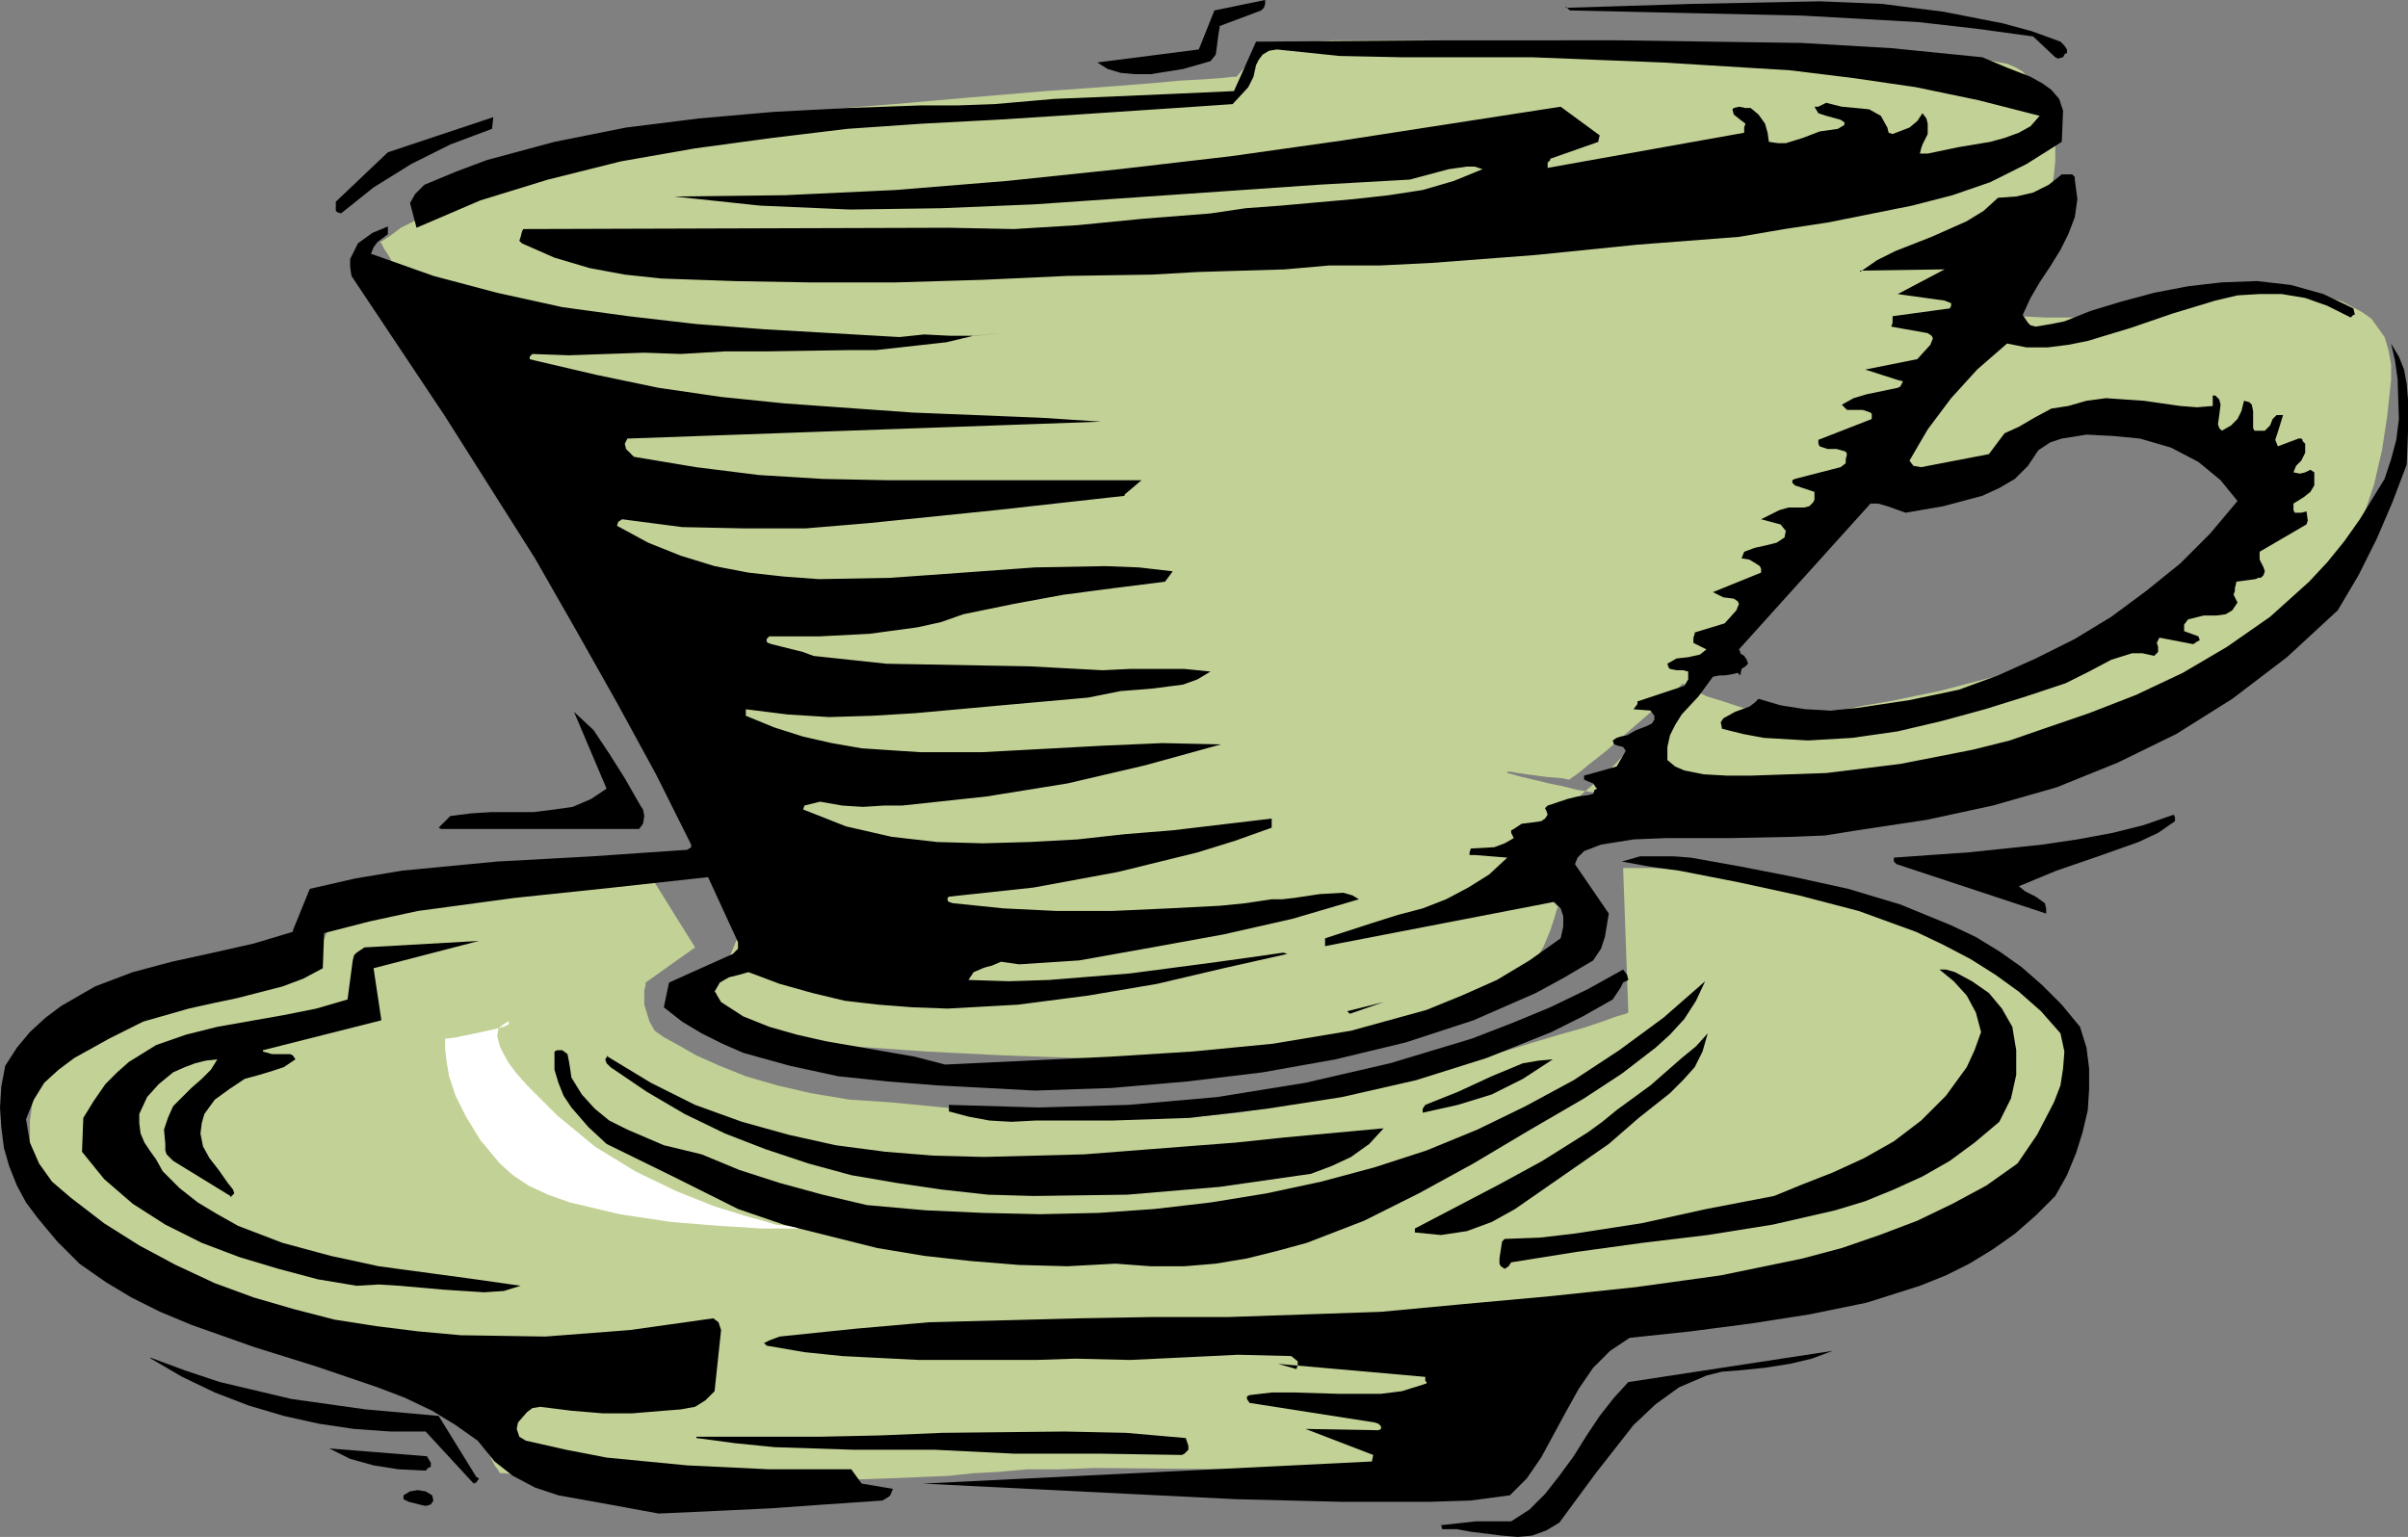 <?xml version="1.0" encoding="UTF-8" standalone="no"?>
<svg
   version="1.0"
   width="46.99mm"
   height="29.997mm"
   id="svg25"
   sodipodi:docname="Cup - Coffee 10.wmf"
   xmlns:inkscape="http://www.inkscape.org/namespaces/inkscape"
   xmlns:sodipodi="http://sodipodi.sourceforge.net/DTD/sodipodi-0.dtd"
   xmlns="http://www.w3.org/2000/svg"
   xmlns:svg="http://www.w3.org/2000/svg">
  <rect width="100%" height="100%" fill="#808080" stroke="none"/>
  <sodipodi:namedview
     id="namedview25"
     pagecolor="#ffffff"
     bordercolor="#000000"
     borderopacity="0.25"
     inkscape:showpageshadow="2"
     inkscape:pageopacity="0.0"
     inkscape:pagecheckerboard="0"
     inkscape:deskcolor="#d1d1d1"
     inkscape:document-units="mm" />
  <defs
     id="defs1">
    <pattern
       id="WMFhbasepattern"
       patternUnits="userSpaceOnUse"
       width="6"
       height="6"
       x="0"
       y="0" />
  </defs>
  <path
     style="fill:#c2d196;fill-opacity:1;fill-rule:evenodd;stroke:none"
     d="m 33.6,14.976 0.192,-0.096 0.576,-0.192 0.864,-0.288 1.152,-0.288 1.344,-0.48 1.632,-0.48 L 43.008,12 50.976,9.792 54.624,9.024 56.256,8.64 57.696,8.448 59.232,8.256 61.152,8.064 63.456,7.872 65.952,7.68 71.424,7.2 77.088,6.72 79.872,6.528 82.464,6.336 84.864,6.144 86.976,5.952 88.704,5.856 90.048,5.76 90.912,5.664 H 91.2 l 2.208,-2.592 h 3.456 l 1.44,-0.096 h 16.704 l 4.992,0.096 9.984,0.192 4.704,0.096 4.32,0.288 1.92,0.096 1.824,0.192 1.632,0.192 1.44,0.192 1.152,0.192 1.056,0.192 0.672,0.288 0.48,0.288 1.056,1.248 0.768,1.44 0.384,1.344 0.192,1.344 v 1.248 l -0.096,0.96 -0.096,0.672 -0.096,0.192 v -0.096 l -3.84,9.504 h 0.096 l 0.384,0.096 h 0.48 l 0.672,0.096 1.728,0.096 h 2.016 l 4.224,-0.192 1.824,-0.384 0.672,-0.288 0.576,-0.288 1.152,-0.48 1.344,-0.288 2.88,-0.192 1.344,0.096 h 1.056 l 0.672,0.096 h 0.288 0.384 l 0.864,0.096 1.248,0.192 1.44,0.48 1.44,0.768 0.672,0.48 0.96,1.344 0.288,0.96 0.192,1.056 v 1.152 l -0.288,2.688 -0.384,2.496 -0.576,2.496 -0.768,2.304 -0.864,2.208 -1.152,2.016 -1.344,1.728 -1.536,1.632 -1.056,0.864 -1.632,1.056 -1.92,1.248 -2.4,1.344 -2.688,1.344 -2.976,1.344 -3.264,1.344 -3.456,1.344 -3.552,1.152 -3.744,1.056 -3.744,0.96 -3.84,0.672 -3.744,0.384 -3.744,0.192 -3.648,-0.192 -3.456,-0.576 -1.632,-0.288 -1.344,-0.384 -1.248,-0.192 -1.152,-0.288 -0.96,-0.192 -0.768,-0.192 -1.248,-0.288 -0.672,-0.192 -0.384,-0.096 v -0.096 h 0.288 l 0.48,0.096 0.672,0.096 1.44,0.192 1.152,0.096 0.48,0.096 h 0.096 l 0.096,-0.096 0.288,-0.192 0.384,-0.288 0.576,-0.48 1.344,-1.056 1.536,-1.344 1.44,-1.248 1.344,-1.152 0.576,-0.48 0.384,-0.384 0.288,-0.288 0.096,-0.096 0.192,0.192 0.576,0.288 0.96,0.48 1.248,0.384 1.44,0.48 1.632,0.288 1.728,0.096 1.824,-0.096 1.056,-0.096 1.344,-0.096 1.44,-0.288 1.728,-0.288 3.744,-0.768 4.032,-1.056 3.936,-1.152 3.648,-1.44 1.536,-0.768 1.44,-0.768 1.152,-0.768 0.864,-0.864 1.44,-1.44 1.152,-1.344 0.96,-1.152 0.864,-1.056 0.576,-0.768 0.48,-0.576 0.192,-0.384 0.096,-0.192 -0.096,-0.192 -0.192,-0.48 -0.48,-0.768 -0.576,-0.864 -0.864,-0.96 -1.056,-0.864 -1.344,-0.768 -1.536,-0.48 -1.632,-0.192 H 156 l -1.632,0.192 -1.344,0.192 -1.248,0.288 -0.864,0.192 -0.672,0.192 -0.192,0.096 h -0.096 l -0.096,0.192 -0.672,0.384 -0.96,0.576 -1.152,0.672 -2.688,1.248 -1.248,0.384 -1.056,0.096 h -1.728 l -1.152,-0.288 -0.768,-0.384 -0.192,-0.288 -0.096,0.096 -0.096,0.192 -0.672,0.768 -0.96,1.056 -1.248,1.44 -1.536,1.632 -1.632,1.824 -3.648,4.032 -3.744,3.936 -1.632,1.824 -1.536,1.632 -1.248,1.344 -0.96,1.056 -0.384,0.384 -0.288,0.288 -0.192,0.192 -7.008,6.048 3.552,3.744 -0.096,0.192 -0.192,0.672 -0.288,0.864 -0.48,1.152 -1.248,2.112 -0.768,0.96 -0.96,0.576 -0.576,0.288 -0.864,0.288 -0.96,0.384 -1.248,0.384 -2.784,0.768 -3.168,0.768 -3.456,0.768 -3.456,0.576 -3.264,0.384 -3.072,0.096 h -5.856 l -2.496,-0.096 -5.568,-0.192 -5.76,-0.288 -5.472,-0.384 -2.496,-0.192 -2.208,-0.288 -1.92,-0.288 -1.536,-0.384 -1.152,-0.384 -0.576,-0.384 -0.48,-0.768 -0.096,-0.768 0.096,-0.672 0.384,-0.768 0.48,-0.864 0.48,-0.96 0.48,-1.152 0.384,-1.248 V 67.68 L 54.624,67.2 54.528,66.528 54.24,65.76 53.472,63.84 52.416,61.632 51.072,59.136 49.632,56.352 46.368,50.496 42.912,44.64 41.376,41.856 39.84,39.36 38.592,37.152 37.536,35.232 37.056,34.464 36.768,33.792 36.48,33.216 36.288,32.832 36,32.064 35.52,31.2 34.368,29.088 31.584,24.096 30.24,21.696 29.664,20.64 29.088,19.68 28.704,18.912 28.32,18.336 28.128,17.952 28.032,17.856 28.224,17.76 28.8,17.376 29.568,16.8 l 0.96,-0.48 1.92,-1.056 0.672,-0.288 z"
     id="path1" />
  <path
     style="fill:#c2d196;fill-opacity:1;fill-rule:evenodd;stroke:none"
     d="m 47.616,64.032 3.648,5.856 -3.648,2.592 v 0.192 l -0.096,0.384 v 1.056 l 0.384,1.248 0.384,0.672 0.672,0.48 1.056,0.576 1.344,0.768 1.728,0.768 1.92,0.768 2.304,0.672 2.496,0.576 2.88,0.48 2.976,0.192 2.976,0.288 2.88,0.288 2.688,0.288 2.688,0.192 2.784,0.192 h 2.88 l 3.264,-0.096 3.552,-0.192 2.016,-0.192 2.208,-0.384 2.4,-0.384 2.496,-0.576 5.088,-1.152 4.992,-1.344 2.304,-0.672 2.208,-0.672 1.92,-0.576 1.728,-0.48 1.44,-0.48 1.056,-0.384 0.672,-0.192 0.192,-0.096 -0.384,-10.656 h 2.208 l 1.344,0.096 2.88,0.096 1.248,0.096 1.056,0.192 0.576,0.192 0.96,0.384 1.248,0.288 1.536,0.48 1.728,0.48 1.824,0.48 3.84,1.344 3.936,1.44 1.824,0.864 1.632,0.864 1.44,0.864 1.248,0.96 0.96,1.056 0.576,1.056 0.576,2.112 0.192,1.824 -0.096,1.632 -0.288,1.44 -0.384,1.152 -0.384,0.768 -0.384,0.48 -0.096,0.192 -0.096,0.096 -0.288,0.288 -0.48,0.48 -0.672,0.672 -0.768,0.672 -0.96,0.768 -2.016,1.728 -2.208,1.728 -2.304,1.536 -1.056,0.672 -0.96,0.48 -0.96,0.288 -0.768,0.192 -0.96,0.096 -1.248,0.192 -1.44,0.096 -1.728,0.192 -3.936,0.288 -4.032,0.288 -3.936,0.288 -1.728,0.096 -1.536,0.096 -1.344,0.096 h -1.824 l -0.096,0.192 -0.288,0.384 -0.384,0.672 -0.48,0.768 -1.344,2.016 -2.88,4.608 -1.344,1.92 -0.48,0.864 -0.384,0.576 -0.288,0.384 -0.096,0.096 h -2.4 l -1.632,-0.096 h -2.016 l -2.304,-0.096 h -2.592 l -2.688,-0.096 -11.232,-0.096 -2.592,0.096 h -2.4 l -2.112,0.192 -1.824,0.096 -1.824,0.192 -2.208,0.096 -2.4,0.096 -2.688,0.096 H 51.072 l -2.88,-0.096 -2.592,-0.096 h -2.4 l -2.112,-0.096 -1.824,-0.096 h -1.248 l -0.864,-0.096 h -0.288 l -0.096,-0.192 -0.288,-0.384 -0.768,-1.536 -0.672,-1.44 -0.192,-0.576 -0.096,-0.192 -0.192,-0.096 -0.576,-0.192 -0.96,-0.288 -1.152,-0.384 -1.344,-0.48 -1.632,-0.576 -3.456,-1.344 -3.648,-1.344 -3.36,-1.344 -1.44,-0.672 -1.248,-0.576 -1.056,-0.48 L 14.016,96.192 13.344,95.904 12.672,95.52 10.944,94.656 9.024,93.6 7.008,92.256 5.184,90.816 3.744,89.088 3.072,88.128 2.304,86.016 2.208,84.864 v -2.208 l 0.288,-2.112 0.768,-1.824 0.96,-1.632 1.344,-1.344 1.536,-1.056 1.92,-0.864 2.016,-0.384 2.112,-0.192 2.112,-0.288 2.016,-0.48 1.92,-0.48 1.536,-0.384 1.344,-0.48 0.864,-0.288 0.192,-0.096 h 0.096 l 2.112,-4.704 z"
     id="path2" />
  <path
     style="fill:#000000;fill-opacity:1;fill-rule:evenodd;stroke:none"
     d="m 6.144,82.464 -0.096,2.496 1.632,2.016 2.112,1.824 2.4,1.536 2.688,1.344 2.784,1.056 2.88,0.864 2.88,0.768 2.88,0.48 1.632,-0.096 1.536,0.096 3.264,0.288 2.976,0.192 1.44,-0.096 1.248,-0.384 -3.36,-0.48 -7.104,-0.96 L 24.384,92.64 20.832,91.68 17.568,90.432 16.032,89.568 14.592,88.704 13.248,87.648 12,86.4 11.52,85.536 11.04,84.864 10.656,84.288 10.368,83.616 10.272,82.848 v -0.672 l 0.576,-1.248 0.864,-0.96 1.056,-0.864 0.864,-0.384 0.768,-0.288 0.768,-0.192 0.864,-0.096 -0.48,0.768 -0.672,0.672 -0.768,0.672 -1.344,1.344 -0.384,0.864 -0.288,0.864 0.096,1.056 v 0.48 l 0.096,0.288 0.48,0.48 4.224,2.592 v 0.096 l 0.288,-0.288 -0.096,-0.288 -0.384,-0.48 -0.672,-0.96 -0.672,-0.864 -0.48,-0.864 -0.192,-0.96 0.096,-0.768 0.192,-0.672 0.768,-1.056 1.056,-0.768 1.152,-0.768 1.056,-0.288 0.96,-0.288 0.864,-0.288 0.864,-0.576 L 21.6,77.856 21.408,77.76 h -1.344 l -0.672,-0.192 v -0.096 l 8.736,-2.208 -0.576,-3.84 7.776,-2.016 -8.448,0.48 -0.576,0.384 -0.192,0.192 -0.096,0.384 -0.384,2.88 -2.304,0.672 -2.4,0.48 -4.896,0.864 -2.304,0.576 -2.208,0.768 -2.016,1.248 -0.864,0.768 -0.864,0.864 -0.864,1.248 z"
     id="path3" />
  <path
     style="fill:#000000;fill-opacity:1;fill-rule:evenodd;stroke:none"
     d="m 24.768,15.264 v 0.288 l 0.096,0.096 0.288,0.096 2.4,-1.92 2.784,-1.728 2.88,-1.44 3.072,-1.152 0.096,-0.864 -7.776,2.592 -3.84,3.648 z"
     id="path4" />
  <path
     style="fill:#000000;fill-opacity:1;fill-rule:evenodd;stroke:none"
     d="m 11.136,100.224 2.304,1.344 2.4,1.152 2.496,0.96 2.592,0.768 2.592,0.576 2.592,0.384 2.688,0.192 h 2.592 l 3.456,3.744 0.096,0.096 0.192,-0.096 0.192,-0.288 -0.192,-0.096 -2.784,-4.512 -5.376,-0.48 -5.472,-0.768 -5.28,-1.248 -2.592,-0.864 -2.592,-0.96 z"
     id="path5" />
  <path
     style="fill:#000000;fill-opacity:1;fill-rule:evenodd;stroke:none"
     d="m 30.24,14.976 0.48,1.824 4.704,-2.016 4.992,-1.536 5.376,-1.344 5.472,-0.96 5.664,-0.768 L 62.496,9.504 68.064,9.12 73.536,8.832 78.048,8.544 86.688,7.968 90.912,7.68 92.064,6.432 92.448,5.664 92.64,4.8 92.832,4.416 93.12,4.032 93.6,3.744 l 0.576,-0.096 4.608,0.48 4.608,0.096 h 9.6 l 9.6,0.384 9.408,0.576 4.704,0.576 4.608,0.672 4.608,0.96 4.512,1.152 -0.672,0.768 -0.864,0.48 -1.056,0.384 -1.056,0.288 -2.304,0.384 -2.304,0.48 H 141.6 l 0.096,-0.384 0.096,-0.288 0.384,-0.768 V 9.12 l -0.096,-0.384 -0.288,-0.384 -0.384,0.576 -0.576,0.48 -1.248,0.48 -0.288,-0.096 -0.096,-0.384 -0.48,-0.864 -0.864,-0.48 -0.96,-0.096 -1.056,-0.096 -1.152,-0.288 -0.576,0.288 h -0.288 l 0.288,0.48 0.576,0.192 1.056,0.288 0.288,0.192 v 0.192 l -0.48,0.288 -1.344,0.192 -1.248,0.48 -1.248,0.384 h -0.576 l -0.672,-0.096 -0.096,-0.672 -0.192,-0.672 -0.48,-0.672 -0.576,-0.48 h -0.384 l -0.48,-0.096 -0.384,0.096 -0.096,0.096 0.096,0.384 0.48,0.384 0.384,0.288 -0.096,0.288 v 0.48 -0.096 l -14.496,2.592 V 12 l 0.192,-0.192 v -0.096 l 3.552,-1.248 v -0.096 l 0.096,-0.384 -2.88,-2.112 -16.128,2.496 -8.16,1.152 -8.256,0.96 -8.256,0.864 -8.256,0.672 -8.16,0.384 -8.16,0.096 6.336,0.672 6.624,0.288 6.72,-0.096 6.912,-0.288 13.92,-0.96 6.912,-0.48 6.816,-0.384 2.88,-0.768 1.344,-0.192 h 0.576 l 0.576,0.192 -2.112,0.864 -2.304,0.672 -2.496,0.384 -2.592,0.288 -5.376,0.48 -2.592,0.192 -2.592,0.384 -4.896,0.384 -4.896,0.48 -4.704,0.288 -4.8,-0.096 -31.392,0.096 -0.096,0.192 -0.096,0.384 -0.096,0.288 0.192,0.192 2.4,1.056 2.592,0.768 2.592,0.48 2.688,0.288 5.472,0.192 5.472,0.096 h 6.336 l 6.432,-0.192 6.24,-0.288 6.24,-0.096 3.36,-0.192 3.168,-0.096 3.264,-0.096 3.264,-0.288 h 3.744 l 3.84,-0.192 7.584,-0.576 7.584,-0.768 7.488,-0.576 3.36,-0.576 3.168,-0.48 6.24,-1.248 2.976,-0.768 2.784,-0.96 2.688,-1.344 2.592,-1.632 0.096,-2.304 -0.288,-0.864 -0.576,-0.672 -0.672,-0.48 -0.864,-0.48 -1.728,-0.672 -1.824,-0.768 -6.72,-0.672 -6.624,-0.384 -13.44,-0.192 H 106.08 L 92.64,3.072 91.008,6.72 86.784,6.912 82.368,7.104 77.76,7.296 73.344,7.68 70.656,7.776 h -2.688 l -5.472,0.192 -5.472,0.288 -5.472,0.48 -5.376,0.672 -5.28,1.056 -4.992,1.344 -2.304,0.864 -2.304,0.96 -0.672,0.672 z"
     id="path6" />
  <path
     style="fill:#000000;fill-opacity:1;fill-rule:evenodd;stroke:none"
     d="m 24.288,106.848 1.536,0.768 1.728,0.48 1.824,0.288 1.92,0.096 h 0.096 l 0.192,-0.192 0.192,-0.096 v -0.288 l -0.288,-0.48 z"
     id="path7" />
  <path
     style="fill:#000000;fill-opacity:1;fill-rule:evenodd;stroke:none"
     d="m 32.544,61.152 h 14.592 l 0.288,-0.384 0.096,-0.576 -0.096,-0.48 -0.192,-0.288 -1.152,-2.016 -1.152,-1.824 -1.152,-1.728 -1.44,-1.344 2.4,5.664 -1.152,0.768 -1.344,0.576 -1.344,0.192 -1.536,0.192 H 36.288 L 34.752,60 l -1.536,0.192 -0.864,0.864 z"
     id="path8" />
  <path
     style="fill:#000000;fill-opacity:1;fill-rule:evenodd;stroke:none"
     d="m 29.76,110.592 0.384,0.192 1.152,0.288 h 0.192 l 0.288,-0.096 0.192,-0.288 -0.096,-0.384 -0.48,-0.288 -0.576,-0.096 -0.576,0.096 -0.48,0.288 z"
     id="path9" />
  <path
     style="fill:#000000;fill-opacity:1;fill-rule:evenodd;stroke:none"
     d="m 40.896,77.76 v 1.152 l 0.288,0.96 0.384,0.96 0.576,0.864 1.248,1.44 1.344,1.248 4.896,2.4 4.8,2.4 3.36,1.152 6.912,1.728 3.456,0.576 3.456,0.384 3.552,0.288 3.552,0.096 3.552,-0.192 2.592,0.192 h 2.496 l 2.304,-0.192 2.304,-0.384 2.304,-0.576 2.112,-0.576 4.224,-1.632 4.032,-2.016 4.032,-2.208 4.032,-2.4 4.128,-2.4 2.784,-1.824 2.496,-1.92 1.056,-0.96 1.056,-1.152 0.864,-1.344 0.672,-1.44 -3.072,2.688 -3.264,2.4 -3.36,2.208 -3.552,1.92 -3.552,1.728 -3.744,1.536 -3.84,1.248 -3.936,1.056 -4.032,0.864 -4.128,0.672 -4.128,0.48 -4.128,0.288 -4.32,0.096 -4.224,-0.096 -4.224,-0.192 -4.32,-0.384 -3.264,-0.768 -3.168,-0.864 -2.976,-0.96 -2.784,-1.152 -2.784,-0.672 -2.688,-1.152 -1.344,-0.672 -1.056,-0.864 -0.96,-1.056 -0.768,-1.248 -0.096,-0.672 -0.096,-0.576 -0.096,-0.48 -0.384,-0.288 h -0.384 l -0.192,0.096 z"
     id="path10" />
  <path
     style="fill:#000000;fill-opacity:1;fill-rule:evenodd;stroke:none"
     d="m 44.64,78.144 0.096,0.288 0.288,0.288 2.688,1.824 2.784,1.632 2.976,1.44 2.976,1.152 3.168,1.056 3.168,0.864 3.36,0.576 3.264,0.48 3.456,0.384 3.36,0.096 6.912,-0.096 6.816,-0.576 6.72,-0.96 1.536,-0.576 1.44,-0.672 1.344,-0.96 1.056,-1.152 -7.296,0.672 -3.648,0.384 -3.744,0.288 -7.392,0.576 -7.392,0.192 L 68.832,85.248 65.28,84.96 61.632,84.48 58.176,83.712 54.72,82.752 51.264,81.504 48,79.872 44.832,77.952 v -0.096 z"
     id="path11" />
  <path
     style="fill:#000000;fill-opacity:1;fill-rule:evenodd;stroke:none"
     d="m 51.36,106.08 2.88,0.384 2.88,0.288 5.856,0.192 h 5.952 l 5.856,0.288 h 6.336 l 6.048,0.096 0.192,-0.096 0.288,-0.288 v -0.288 l -0.192,-0.576 -4.416,-0.384 -4.512,-0.096 -9.024,0.096 -4.608,0.192 -4.512,0.096 H 51.36 Z"
     id="path12" />
  <path
     style="fill:#000000;fill-opacity:1;fill-rule:evenodd;stroke:none"
     d="m 56.544,99.264 2.784,0.48 2.784,0.288 5.664,0.288 h 8.64 l 2.88,-0.096 4.032,0.096 4.032,-0.192 3.936,-0.192 3.936,0.096 0.48,0.384 v 0.288 l -0.096,0.288 -1.344,-0.384 10.848,0.96 v 0.288 l 0.096,0.096 v 0.096 l -0.288,0.096 -1.536,0.48 -1.536,0.192 h -3.168 l -3.264,-0.096 h -1.632 l -1.632,0.192 -0.192,0.096 v 0.192 l 0.192,0.288 9.216,1.44 0.288,0.096 0.192,0.192 v 0.192 l -0.192,0.096 -5.376,-0.096 4.992,1.92 -0.096,0.48 -33.12,1.632 15.36,0.768 7.776,0.384 7.776,0.192 h 6.432 l 3.072,-0.096 2.88,-0.384 1.248,-1.248 1.056,-1.536 1.824,-3.36 0.96,-1.728 1.056,-1.536 1.248,-1.248 1.44,-0.96 4.512,-0.48 4.416,-0.576 4.32,-0.672 4.224,-0.864 3.936,-1.248 1.92,-0.768 1.728,-0.864 1.728,-1.056 1.632,-1.152 1.536,-1.344 1.44,-1.44 0.864,-1.536 0.672,-1.632 0.48,-1.536 0.384,-1.632 0.096,-1.536 v -1.536 l -0.192,-1.536 -0.48,-1.536 -1.344,-1.632 -1.44,-1.44 -1.536,-1.344 -1.632,-1.152 -1.728,-1.056 -1.824,-0.864 -3.744,-1.536 -3.84,-1.152 -3.936,-0.864 -3.936,-0.768 -3.744,-0.672 -1.248,-0.096 h -2.496 l -1.344,0.384 2.112,0.384 2.112,0.288 4.416,0.864 4.416,0.96 4.416,1.152 4.224,1.536 2.016,0.96 2.016,1.056 1.824,1.152 1.728,1.248 1.632,1.44 1.44,1.632 0.288,1.344 -0.096,1.248 -0.192,1.248 -0.48,1.248 -1.248,2.4 -1.44,2.112 -2.304,1.632 -2.496,1.344 -2.592,1.248 -2.784,1.056 -2.784,0.96 -2.88,0.768 -6.048,1.248 -6.24,0.864 -6.336,0.672 -6.336,0.576 -6.144,0.576 -11.232,0.384 h -5.568 l -5.472,0.096 -11.04,0.288 -5.472,0.48 -5.568,0.576 -0.768,0.288 -0.384,0.192 z"
     id="path13" />
  <path
     style="fill:#000000;fill-opacity:1;fill-rule:evenodd;stroke:none"
     d="m 80.928,4.608 0.768,0.48 0.96,0.288 1.056,0.096 h 1.152 L 87.264,5.088 89.28,4.512 89.664,4.032 89.76,3.36 89.856,2.592 89.952,2.016 V 1.92 L 93.024,0.768 93.216,0.576 93.312,0.288 V 0.096 0 l -3.744,0.768 -1.152,2.88 z"
     id="path14" />
  <path
     style="fill:#000000;fill-opacity:1;fill-rule:evenodd;stroke:none"
     d="m 69.984,81.984 1.44,0.384 1.536,0.288 1.632,0.096 1.824,-0.096 h 5.664 l 5.664,-0.192 5.664,-0.672 5.568,-0.864 5.472,-1.248 5.184,-1.632 4.8,-1.92 2.304,-1.152 2.208,-1.248 0.576,-0.864 0.192,-0.384 0.384,-0.192 -0.096,-0.384 -0.288,-0.384 -2.592,1.44 -2.784,1.344 -2.784,1.152 -2.976,1.152 -6.048,1.824 -6.24,1.44 -6.528,1.056 -6.528,0.576 -6.624,0.192 -6.624,-0.192 z"
     id="path15" />
  <path
     style="fill:#000000;fill-opacity:1;fill-rule:evenodd;stroke:none"
     d="m 99.552,74.784 2.496,-0.864 -2.688,0.672 z"
     id="path16" />
  <path
     style="fill:#ffffff;fill-opacity:1;fill-rule:evenodd;stroke:none"
     d="m 96.288,100.224 3.744,0.096 z"
     id="path17" />
  <path
     style="fill:#000000;fill-opacity:1;fill-rule:evenodd;stroke:none"
     d="m 115.776,0.768 8.544,0.192 8.64,0.192 8.544,0.48 4.224,0.48 4.224,0.576 1.632,1.536 0.192,0.096 0.384,-0.096 0.096,-0.192 0.096,-0.096 h 0.096 V 3.648 L 152.256,3.36 151.968,3.072 149.856,2.304 147.744,1.728 143.328,0.864 138.816,0.288 134.208,0.096 124.8,0.288 115.488,0.576 V 0.48 Z"
     id="path18" />
  <path
     style="fill:#000000;fill-opacity:1;fill-rule:evenodd;stroke:none"
     d="m 104.928,81.792 v 0.288 l 2.592,-0.576 2.496,-0.768 2.304,-1.152 2.208,-1.44 -1.056,0.096 -1.152,0.192 -2.304,0.96 -2.496,1.152 -2.4,0.96 z"
     id="path19" />
  <path
     style="fill:#000000;fill-opacity:1;fill-rule:evenodd;stroke:none"
     d="m 104.352,90.624 v 0.288 l 1.92,0.192 1.92,-0.288 1.824,-0.672 1.728,-0.96 6.912,-4.8 2.208,-1.92 2.304,-1.824 0.96,-0.96 0.864,-0.96 0.576,-1.152 0.384,-1.344 -0.864,0.96 -1.056,0.864 -2.304,2.016 -2.496,1.824 -1.056,0.864 -1.056,0.768 -3.36,2.112 -3.168,1.728 -6.24,3.264 v -0.096 z"
     id="path20" />
  <path
     style="fill:#000000;fill-opacity:1;fill-rule:evenodd;stroke:none"
     d="m 106.368,112.8 h 1.056 l 1.056,0.192 2.304,0.288 1.152,0.096 1.056,-0.096 1.056,-0.384 0.96,-0.576 2.688,-3.648 2.784,-3.552 1.632,-1.536 1.728,-1.248 2.016,-0.864 1.152,-0.288 1.248,-0.096 1.92,-0.192 1.824,-0.288 1.632,-0.384 1.536,-0.576 -15.072,2.304 -1.056,1.152 -1.056,1.344 -0.96,1.44 -0.96,1.536 -1.056,1.44 -1.056,1.344 -1.152,1.152 -1.344,0.864 h -2.592 l -2.592,0.288 v -0.096 z"
     id="path21" />
  <path
     style="fill:#000000;fill-opacity:1;fill-rule:evenodd;stroke:none"
     d="m 110.784,91.584 -0.192,1.248 v 0.384 l 0.096,0.192 0.288,0.192 0.288,-0.192 0.192,-0.288 4.8,-0.768 4.896,-0.672 4.8,-0.576 4.8,-0.768 4.608,-1.056 2.208,-0.672 2.112,-0.864 2.112,-0.96 2.016,-1.152 1.824,-1.344 1.824,-1.536 0.864,-1.728 0.384,-1.728 v -1.824 l -0.288,-1.728 -0.768,-1.344 -0.96,-1.152 -1.248,-0.864 -1.248,-0.672 -0.672,-0.192 h -0.48 l 1.056,0.864 0.96,1.056 0.672,1.248 0.384,1.44 -0.48,1.344 -0.576,1.248 -1.536,2.112 -1.824,1.824 -2.016,1.536 -2.208,1.248 -2.304,1.056 -2.208,0.864 -2.112,0.864 -4.992,0.96 -4.8,1.056 -4.992,0.768 -2.496,0.288 -2.592,0.096 z"
     id="path22" />
  <path
     style="fill:#000000;fill-opacity:1;fill-rule:evenodd;stroke:none"
     d="m 128.352,49.824 -0.192,-0.192 -0.384,0.096 -0.576,0.096 h -0.384 l -0.48,0.096 -1.056,1.44 -1.248,1.344 -0.48,0.768 -0.384,0.768 -0.192,0.864 v 0.96 l 0.576,0.48 0.672,0.288 1.44,0.288 1.728,0.096 h 1.728 l 5.568,-0.192 5.472,-0.672 5.376,-1.056 2.688,-0.672 2.496,-0.864 3.36,-1.152 3.456,-1.344 3.456,-1.632 3.264,-1.92 3.168,-2.208 2.88,-2.592 1.344,-1.44 1.248,-1.536 1.152,-1.632 1.056,-1.728 0.768,-1.248 0.48,-1.44 0.384,-1.44 0.192,-1.536 -0.096,-2.976 -0.192,-1.344 -0.288,-1.248 0.576,0.96 0.384,0.96 0.192,1.056 0.096,1.152 v 2.4 l -0.096,2.4 -1.056,2.784 -1.152,2.688 -1.344,2.688 -1.536,2.592 -3.744,3.456 -4.032,3.072 -4.128,2.592 -4.32,2.112 -4.512,1.824 -4.704,1.344 -4.896,1.056 -5.088,0.768 -2.4,0.384 -2.4,0.096 -4.608,0.096 h -4.704 l -2.4,0.096 -2.4,0.384 -1.248,0.48 -0.48,0.48 -0.192,0.48 2.496,3.648 -0.288,1.728 -0.288,0.864 -0.576,0.864 -2.112,1.248 -2.112,1.152 -4.608,2.016 -4.992,1.632 -5.184,1.248 -5.376,0.96 -5.568,0.672 -5.568,0.48 -5.664,0.192 -3.552,-0.192 -3.648,-0.192 -3.648,-0.288 -3.648,-0.384 -3.552,-0.768 -3.456,-0.96 -1.536,-0.672 -1.536,-0.768 -1.44,-0.864 -1.344,-1.056 0.384,-1.824 4.704,-2.112 0.384,-0.384 v -0.48 l -2.208,-4.8 -7.008,0.768 -7.296,0.768 -7.104,0.96 -3.552,0.768 -3.36,0.864 -0.096,2.592 -1.44,0.768 -1.536,0.576 -3.36,0.864 -1.824,0.384 -1.728,0.384 -3.36,0.96 -2.496,1.248 -2.592,1.44 -1.152,0.864 -1.056,0.96 -0.768,1.248 -0.576,1.44 0.288,1.728 0.672,1.536 0.96,1.344 1.344,1.152 2.496,1.92 2.592,1.632 2.688,1.44 2.88,1.344 2.88,1.056 2.976,0.864 2.976,0.768 3.072,0.48 3.072,0.384 3.168,0.288 6.24,0.096 6.24,-0.48 6.144,-0.864 0.384,0.288 0.192,0.576 -0.48,4.512 -0.672,0.672 -0.768,0.48 -1.056,0.192 -1.248,0.096 -2.304,0.192 h -2.208 l -2.304,-0.192 -2.304,-0.288 -0.576,0.096 -0.384,0.288 -0.672,0.768 -0.096,0.48 0.192,0.576 0.48,0.288 2.976,0.672 2.976,0.576 5.952,0.576 6.048,0.288 h 6.048 l 0.768,1.056 2.304,0.384 -0.192,0.48 -0.096,0.096 -0.48,0.288 -4.224,0.288 -4.032,0.288 -4.032,0.192 -4.224,0.192 -3.648,-0.672 -3.744,-0.672 -1.728,-0.576 -1.632,-0.864 -1.344,-1.056 -1.248,-1.536 -1.632,-1.152 -1.728,-1.056 -2.016,-0.96 L 27.84,102.336 23.328,100.8 18.72,99.36 14.112,97.728 11.808,96.768 9.696,95.712 7.776,94.56 5.856,93.216 4.224,91.584 2.784,89.856 1.92,88.704 1.248,87.456 0.672,86.016 0.288,84.672 0.096,83.136 0,81.696 0.096,80.16 0.384,78.624 1.248,77.28 2.208,76.128 3.36,75.072 4.512,74.208 7.008,72.768 9.792,71.712 12.672,70.944 15.744,70.272 18.72,69.6 21.6,68.736 V 68.64 l 1.248,-3.072 3.36,-0.768 3.456,-0.576 7.008,-0.672 3.552,-0.192 3.456,-0.192 7.008,-0.48 0.288,-0.192 V 62.304 L 48.384,57.12 45.504,51.84 42.528,46.56 39.456,41.184 32.832,30.72 25.92,20.352 25.824,19.68 v -0.576 l 0.576,-1.152 1.056,-0.768 1.152,-0.48 v 0.576 l -0.768,0.576 -0.288,0.384 -0.192,0.48 4.608,1.632 4.704,1.248 4.8,1.056 4.896,0.672 4.992,0.576 4.992,0.384 9.984,0.576 1.824,-0.192 1.92,0.096 h 1.824 l 1.824,-0.192 -1.92,0.192 -2.016,0.48 -3.456,0.384 -1.728,0.192 h -1.824 l -6.24,0.096 h -3.072 l -3.264,0.192 -2.688,-0.096 -5.568,0.192 -2.688,-0.096 -0.192,0.192 v 0.192 l 0.384,0.096 4.512,1.056 4.608,0.96 4.608,0.672 4.704,0.48 9.408,0.672 9.504,0.384 4.416,0.288 -34.944,1.248 -0.192,0.384 0.096,0.384 0.576,0.576 4.608,0.768 4.608,0.576 4.704,0.288 4.704,0.096 h 18.816 l -1.248,1.056 v 0.096 l -9.504,1.056 -9.408,0.96 -4.608,0.384 h -4.608 l -4.512,-0.096 -4.416,-0.576 -0.288,0.192 -0.096,0.288 2.304,1.248 2.4,0.96 2.496,0.768 2.496,0.48 2.592,0.288 2.592,0.192 5.28,-0.096 5.376,-0.384 5.28,-0.384 5.184,-0.096 2.496,0.096 2.496,0.288 -0.576,0.768 -3.84,0.48 -3.648,0.48 -3.648,0.672 -3.744,0.768 -1.632,0.576 -1.728,0.384 -3.552,0.48 -3.744,0.192 h -3.648 l -0.192,0.192 v 0.192 l 0.096,0.096 0.288,0.096 1.536,0.384 0.768,0.192 0.768,0.288 5.376,0.576 10.56,0.192 5.376,0.288 2.016,-0.096 h 4.032 l 1.92,0.192 -0.96,0.576 -1.056,0.384 -2.208,0.288 -1.152,0.096 -1.248,0.096 -2.4,0.48 -6.432,0.576 -6.336,0.576 L 64.32,52.8 61.152,52.896 58.08,52.704 55.008,52.32 v 0.48 l 2.112,0.864 2.112,0.672 2.112,0.48 2.208,0.384 4.32,0.288 h 4.512 l 8.928,-0.48 4.416,-0.192 4.32,0.096 -5.568,1.536 -5.76,1.344 -5.952,0.96 -6.24,0.672 h -1.344 l -1.536,0.096 -1.536,-0.096 -1.632,-0.288 -0.768,0.192 -0.384,0.096 -0.096,0.288 3.168,1.248 3.36,0.768 3.36,0.384 3.36,0.096 3.456,-0.096 3.552,-0.192 3.456,-0.384 3.552,-0.288 7.296,-0.864 v 0.672 l -2.688,0.96 -2.784,0.864 -5.856,1.44 -6.24,1.152 -6.24,0.672 -0.096,0.096 v 0.192 l 0.096,0.096 0.288,0.096 3.744,0.384 3.936,0.192 h 4.032 l 4.224,-0.192 3.744,-0.192 1.92,-0.192 1.92,-0.288 h 0.768 l 0.864,-0.096 1.92,-0.288 1.728,-0.096 0.672,0.192 0.48,0.288 -4.896,1.44 -5.088,1.152 -5.28,0.96 -5.376,0.96 -2.976,0.192 -1.44,0.096 -1.344,-0.192 -0.672,0.288 -0.384,0.096 -0.288,0.096 -0.672,0.288 -0.384,0.576 2.976,0.096 2.976,-0.096 5.952,-0.48 5.856,-0.768 2.784,-0.384 2.688,-0.384 0.288,0.096 -4.704,1.056 -4.896,1.152 -5.088,0.864 -5.184,0.672 -5.184,0.288 -2.592,-0.096 -2.496,-0.192 -2.496,-0.288 -2.4,-0.576 -2.4,-0.672 -2.304,-0.864 -0.672,0.192 -0.768,0.192 -0.672,0.384 -0.384,0.672 0.096,0.096 0.096,0.192 0.288,0.48 1.632,1.056 1.92,0.768 2.016,0.576 2.112,0.48 4.416,0.768 2.208,0.384 2.208,0.576 12.096,-0.576 6.144,-0.384 5.952,-0.576 5.76,-0.96 5.568,-1.536 2.592,-1.056 2.592,-1.152 2.4,-1.44 2.304,-1.632 0.192,-0.864 v -0.768 l -0.192,-0.576 -0.48,-0.48 -16.896,3.264 v -0.576 l 3.552,-1.152 1.824,-0.576 1.824,-0.48 1.728,-0.672 1.632,-0.864 1.536,-0.96 1.344,-1.248 -2.4,-0.192 h -0.384 V 62.88 l 0.096,-0.288 1.728,-0.096 0.768,-0.288 0.672,-0.384 -0.192,-0.384 v -0.192 l 0.192,-0.096 0.576,-0.384 0.768,-0.096 0.672,-0.096 0.288,-0.192 0.192,-0.288 -0.096,-0.288 -0.096,-0.192 0.192,-0.192 1.44,-0.48 0.768,-0.192 0.768,-0.096 0.384,-0.096 0.096,-0.288 0.192,-0.096 -0.096,-0.096 -0.192,-0.288 -0.48,-0.192 -0.192,-0.096 v -0.288 l 2.4,-0.672 0.672,-1.152 -0.192,-0.288 -0.384,-0.096 -0.288,-0.096 -0.096,-0.288 0.288,-0.192 0.288,-0.096 0.48,-0.096 0.672,-0.384 0.768,-0.288 0.384,-0.192 0.192,-0.288 V 52.8 l -0.288,-0.384 -1.248,-0.096 0.288,-0.384 v -0.192 l 3.456,-1.152 0.288,-0.48 v -0.576 l -0.384,-0.096 h -0.48 l -0.48,-0.096 -0.096,-0.096 -0.096,-0.288 0.672,-0.384 0.864,-0.096 0.864,-0.192 0.48,-0.384 -0.96,-0.48 V 47.04 l 0.096,-0.288 v -0.096 l 2.208,-0.672 0.864,-0.96 0.192,-0.48 -0.096,-0.192 -0.288,-0.192 -0.768,-0.096 -0.768,-0.384 3.552,-1.44 v -0.288 l -0.096,-0.192 -0.288,-0.192 -0.48,-0.288 -0.576,-0.096 0.192,-0.48 0.768,-0.288 0.864,-0.192 0.768,-0.192 0.576,-0.384 0.096,-0.48 -0.384,-0.48 -1.44,-0.384 1.344,-0.672 0.672,-0.192 h 0.672 0.48 l 0.384,-0.096 0.288,-0.288 0.096,-0.192 v -0.576 l -1.44,-0.48 -0.192,-0.192 v -0.192 l 0.192,-0.096 3.36,-0.864 0.384,-0.288 v -0.288 l 0.096,-0.384 -0.096,-0.192 -0.672,-0.192 h -0.672 l -0.576,-0.192 -0.096,-0.192 v -0.288 l 3.936,-1.536 v -0.384 l -0.096,-0.096 -0.576,-0.192 h -1.152 l -0.384,-0.384 0.864,-0.48 0.96,-0.288 2.304,-0.48 0.192,-0.096 0.192,-0.384 -0.384,-0.096 -2.4,-0.768 3.84,-0.768 0.96,-1.056 0.192,-0.48 -0.096,-0.192 -0.288,-0.192 -2.688,-0.48 0.096,-0.288 v -0.384 -0.096 l 4.224,-0.576 0.096,-0.192 v -0.192 l -0.48,-0.192 -3.456,-0.48 3.456,-1.824 -6.24,0.096 v 0.096 l 1.248,-0.864 1.344,-0.672 2.688,-1.056 2.592,-1.152 1.248,-0.768 1.056,-0.96 1.344,-0.096 1.248,-0.288 1.152,-0.576 0.96,-0.768 h 0.768 l 0.192,0.192 v 0.192 l 0.192,1.44 -0.192,1.344 -0.48,1.248 -0.576,1.152 -0.768,1.248 -0.768,1.152 -0.672,1.152 -0.576,1.248 0.384,0.576 0.192,0.192 0.384,0.096 1.152,-0.192 0.96,-0.192 1.92,-0.768 2.208,-0.672 2.496,-0.672 2.496,-0.48 2.496,-0.288 2.592,-0.096 2.496,0.288 2.4,0.672 2.208,1.056 0.096,0.384 v 0.096 h -0.096 l -0.192,0.192 -1.728,-0.864 -1.632,-0.576 -1.728,-0.288 h -1.632 l -1.632,0.096 -1.632,0.384 -3.168,0.96 -3.072,1.056 -3.168,0.96 -1.44,0.288 -1.536,0.192 h -1.536 l -1.44,-0.288 -2.208,1.92 -1.92,2.112 -1.728,2.304 -1.344,2.304 0.288,0.384 0.576,0.096 4.992,-0.96 1.152,-1.536 1.056,-0.48 1.152,-0.672 1.248,-0.672 1.248,-0.192 1.344,-0.384 1.44,-0.192 2.784,0.192 2.688,0.384 1.248,0.096 1.152,-0.096 v -0.768 h 0.192 l 0.288,0.288 0.096,0.384 -0.096,0.768 -0.096,0.672 0.096,0.288 0.192,0.192 0.672,-0.384 0.48,-0.48 0.288,-0.576 0.192,-0.768 0.384,0.096 0.192,0.192 0.096,0.48 v 1.248 l 0.096,0.192 h 0.768 l 0.384,-0.384 0.192,-0.48 0.288,-0.288 h 0.48 l -0.384,1.248 -0.192,0.576 0.192,0.48 1.536,-0.576 h 0.192 l 0.096,0.096 v 0.096 l 0.192,0.192 v 0.672 l -0.288,0.576 -0.384,0.384 -0.192,0.48 0.48,0.096 0.384,-0.096 0.384,-0.192 0.288,0.192 v 0.96 l -0.288,0.48 -0.48,0.384 -0.768,0.48 v 0.48 l 0.096,0.192 h 0.48 l 0.384,-0.096 0.096,0.672 -0.096,0.288 -3.456,2.016 v 0.576 l 0.288,0.576 0.096,0.288 -0.096,0.288 -0.192,0.192 h -0.192 l -0.192,0.096 -1.44,0.192 v 0.096 l -0.096,0.384 v 0.192 l -0.096,0.288 0.096,0.192 0.192,0.384 -0.384,0.576 -0.48,0.288 -0.672,0.096 h -0.96 l -1.152,0.288 -0.288,0.384 v 0.48 l 1.056,0.384 0.096,0.288 -0.192,0.096 -0.288,0.192 -2.496,-0.48 -0.192,0.384 0.096,0.288 v 0.384 l -0.288,0.288 -0.864,-0.192 h -0.768 l -1.536,0.48 -1.632,0.864 -1.728,0.864 -2.88,0.96 -3.072,0.96 -3.168,0.864 -3.264,0.768 -3.36,0.48 -3.264,0.192 -3.264,-0.192 -1.536,-0.288 -1.536,-0.384 -0.096,-0.48 0.192,-0.288 0.864,-0.48 1.056,-0.384 0.384,-0.288 0.288,-0.288 1.632,0.48 1.824,0.288 1.824,0.096 2.016,-0.192 3.84,-0.576 3.648,-0.768 2.88,-1.056 2.784,-1.248 2.88,-1.44 2.688,-1.632 2.592,-1.92 2.496,-2.016 2.208,-2.208 2.016,-2.4 -1.248,-1.536 -1.632,-1.344 -2.016,-1.056 -2.304,-0.672 -2.016,-0.192 -1.92,-0.096 -1.824,0.288 -0.864,0.288 -0.864,0.576 -0.768,1.152 -0.96,0.96 -1.152,0.672 -1.248,0.576 -2.88,0.768 -2.784,0.48 -1.344,-0.48 -0.672,-0.192 h -0.576 l -9.696,10.752 0.096,0.192 v 0.096 l 0.288,0.192 0.192,0.288 0.096,0.288 -0.192,0.192 -0.288,0.192 z"
     id="path23" />
  <path
     style="fill:#000000;fill-opacity:1;fill-rule:evenodd;stroke:none"
     d="m 139.68,63.552 0.192,0.192 11.04,3.648 v -0.384 l -0.096,-0.384 -0.672,-0.48 -0.768,-0.384 -0.48,-0.384 2.784,-1.152 3.072,-1.056 2.976,-1.056 1.44,-0.672 1.248,-0.864 v -0.288 l -0.096,-0.192 -2.208,0.768 -2.304,0.576 -2.592,0.48 -2.592,0.384 -5.472,0.576 -2.784,0.192 -2.688,0.192 z"
     id="path24" />
  <path
     style="fill:#ffffff;fill-opacity:1;fill-rule:evenodd;stroke:none"
     d="M 37.536,75.36 H 37.44 l -0.288,0.192 -0.384,0.288 -0.096,0.576 0.192,0.768 0.288,0.576 0.384,0.672 0.576,0.768 0.768,0.864 1.056,1.056 1.152,1.152 2.784,2.304 2.976,1.824 2.976,1.44 2.88,1.152 2.496,0.768 1.056,0.288 0.96,0.288 0.768,0.096 0.576,0.096 0.384,0.096 h 0.096 -2.88 l -1.44,-0.096 -1.632,-0.096 -3.552,-0.288 -3.84,-0.576 -3.648,-0.864 -1.632,-0.576 -1.44,-0.672 -1.152,-0.768 -0.96,-0.864 -1.44,-1.728 -1.056,-1.728 -0.768,-1.536 -0.48,-1.44 -0.192,-1.152 -0.096,-0.864 v -0.768 h 0.192 l 0.672,-0.096 1.824,-0.384 0.864,-0.192 0.768,-0.192 0.384,-0.192 z"
     id="path25" />
</svg>
